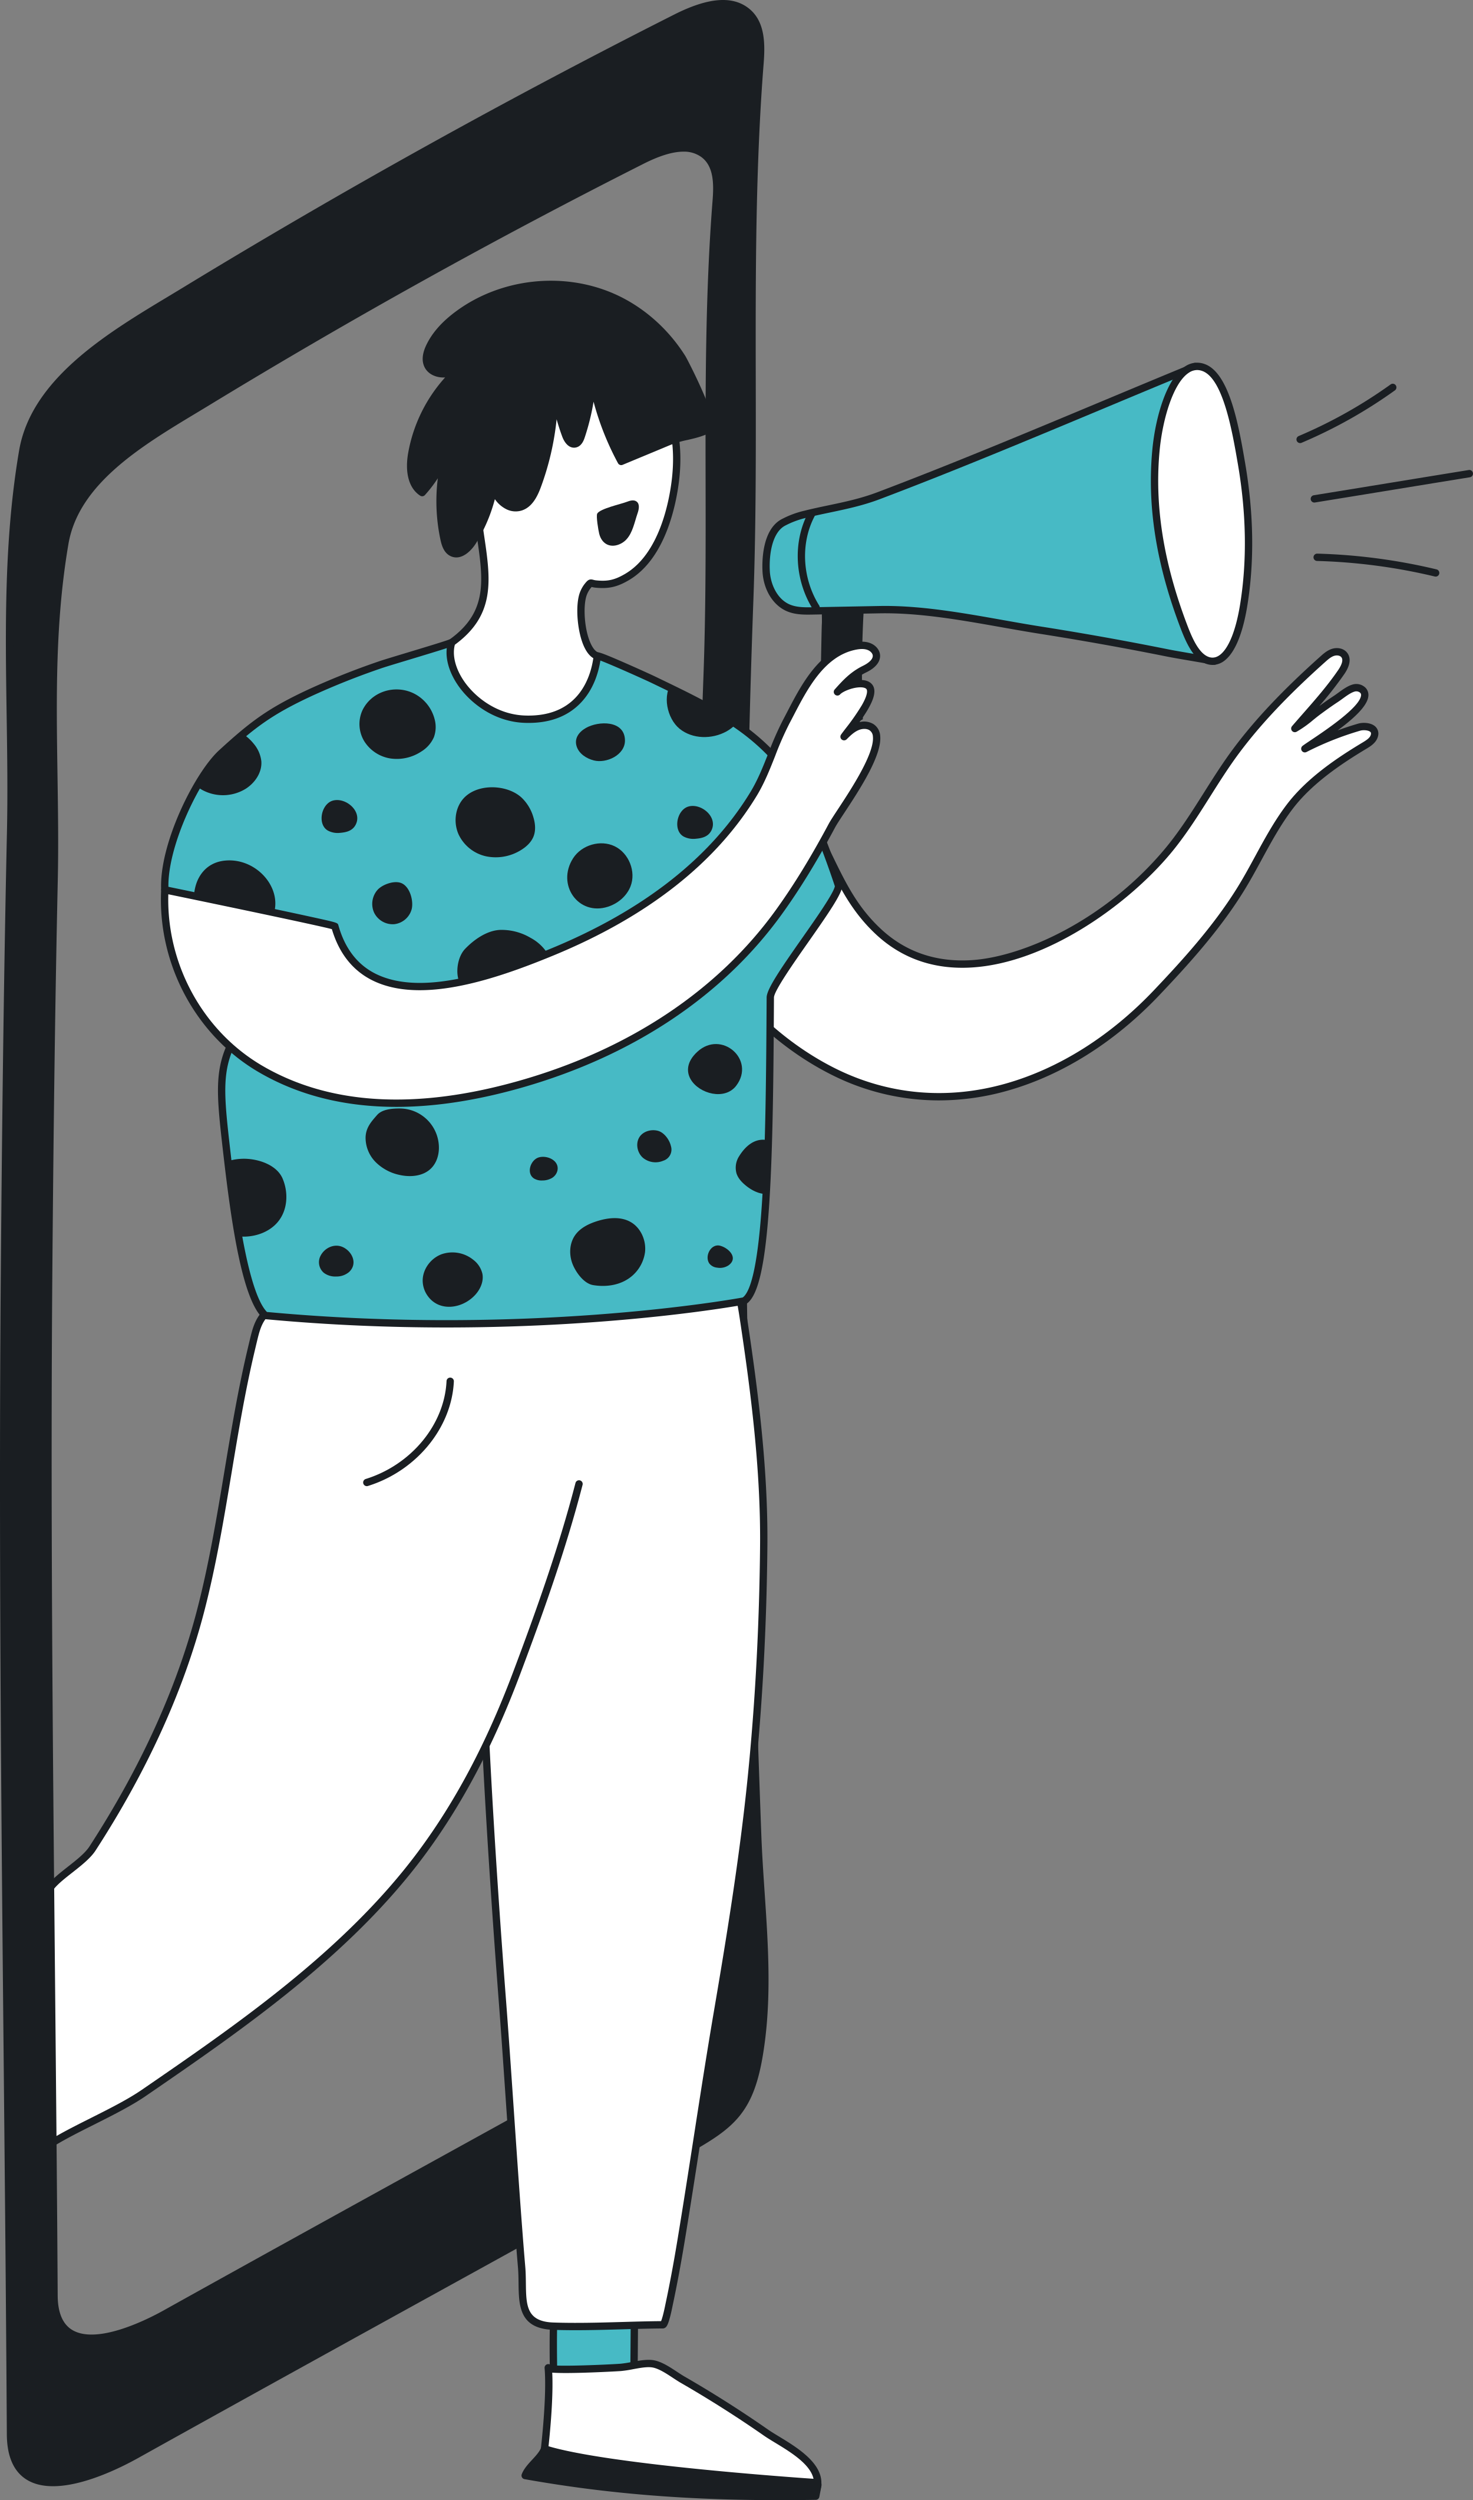<svg xmlns="http://www.w3.org/2000/svg" xmlns:xlink="http://www.w3.org/1999/xlink" viewBox="0 0 1004.996 1704.977"><rect x="0" y="0" width="1004.996" height="1704.977" fill="#808080" stroke="none"/><defs><clipPath id="a"><path d="M181.027,897.109c-14.264-12.967-21.979-73.976-26.132-110.104-6.09-52.981-7.25-65.684,18.088-98.456a68.878,68.878,0,0,1,11.388-11.687,3.781,3.781,0,0,0-1.78-6.692c-6.375-.983-14.476-2.516-20.209-4.603-7.626-2.776-49.739-55.036-49.923-58.763-1.492-30.15,22.216-78.206,38.722-93.324,21.65-19.83,33.516-28.544,60.022-40.917a511.739,511.739,0,0,1,48.17-19.195c6.33-2.206,44.198-13.217,48.819-15.228-6.431,19.956,18.096,51.126,49.728,52.305,34.554,1.288,47.171-22.244,49.604-43.077.141-1.205,33.613,13.939,38.258,16.177,42.822,20.64,71.927,34.301,96.778,70.904,13.435,19.789,29.603,69.706,29.603,69.706-.708,10.207-46.55,65.875-46.605,76.106-.558,103.97-1.756,196.951-17.826,206.917C507.731,887.178,365.121,914.303,181.027,897.109Z" style="fill:none"/></clipPath></defs><path d="M516.914,1250.845q-4.533-122.734-7.54-245.512c-4.63-198.538-5.112-397.2,2.129-595.693,4.448-121.926-2.538-245.253,7.035-366.644,1.004-12.736,1.075-27.601-9.667-35.67-13.211-9.924-32.784-2.725-47.733,4.822Q289.432,98.839,125.89,198.402C82.129,225.046,24.277,256.146,15.502,307.653c-14.876,87.32-6.346,172.23-8.275,260.312C5.032,668.239,3.86,768.531,3.046,868.822c-2.143,263.89,2.565,528.231,4.12,791.296.308,51.994,55.619,30.798,85.885,13.939q119.683-66.671,239.823-132.64,59.999-33.087,119.945-66.255c31.475-17.435,48.054-25.48,57.526-46.358,4.216-9.292,7.023-21.126,9.11-37.462C525.418,1344.652,518.64,1297.568,516.914,1250.845Zm-27.42,77.189c-1.843,14.433-4.324,24.89-8.049,33.1-8.368,18.446-23.017,25.554-50.827,40.959q-52.949,29.331-105.977,58.54-106.028,58.472-211.895,117.193c-26.741,14.896-75.612,33.623-75.883-12.316-1.374-232.429-5.535-465.986-3.64-699.145.72-88.611,1.755-177.224,3.695-265.821,1.704-77.824-5.832-152.846,7.311-229.998,7.753-45.509,58.867-72.987,97.533-96.528Q286.09,186.144,437.969,109.456c13.208-6.668,30.501-13.029,42.174-4.261,9.491,7.129,9.429,20.263,8.541,31.516-8.458,107.254-2.286,216.219-6.216,323.946-6.398,175.378-5.972,350.904-1.881,526.322q2.53,108.48,6.662,216.921C488.774,1245.181,494.762,1286.783,489.494,1328.034Z" style="fill:#1a1e22"/><path d="M36.183,1695.47c-6.412,0-12.39-1.194-17.413-4.126-9.268-5.409-14.014-15.91-14.104-31.212-.489-82.708-1.304-166.968-2.091-248.454C.855,1233.739-.924,1049.741.546,868.801c.981-120.792,2.271-213.59,4.183-300.891.596-27.213.186-54.526-.211-80.94-.88-58.609-1.79-119.214,8.521-179.738C21.35,258.438,73.053,227.313,114.597,202.305q5.088-3.063,9.993-6.038C233.095,130.202,345.948,67.505,460.012,9.917c22.726-11.476,39.197-12.974,50.361-4.59,11.32,8.504,11.812,23.225,10.657,37.865-5.654,71.706-5.52,145.346-5.392,216.56.089,49.226.182,100.127-1.638,149.978-6.574,180.231-7.27,375.035-2.128,595.543,1.761,75.478,4.226,155.775,7.539,245.478.488,13.203,1.397,26.682,2.275,39.717,2.237,33.18,4.551,67.489.247,101.188-2.169,16.99-5.041,28.765-9.312,38.179-9.193,20.263-24.608,28.765-52.592,44.198q-2.906,1.603-5.998,3.312c-40.817,22.61-81.638,45.13-119.95,66.259l-26.109,14.397C237.865,1596.659,165.372,1636.63,94.268,1676.24,82.346,1682.881,56.992,1695.47,36.183,1695.47ZM493.192,4.991c-8.267,0-18.516,3.123-30.927,9.389C348.319,71.909,235.584,134.541,127.191,200.537q-4.903,2.985-10.015,6.051C74.39,232.345,25.894,261.539,17.967,308.073,7.734,368.142,8.6,425.826,9.517,486.896c.398,26.459.808,53.818.21,81.124C7.816,655.297,6.526,748.074,5.546,868.842c-1.47,180.894.309,364.87,2.029,542.788.788,81.49,1.603,165.755,2.092,248.473.079,13.409,3.99,22.467,11.624,26.923,19.641,11.461,58.96-8.701,70.544-15.153,71.114-39.615,143.613-79.59,213.724-118.248l26.109-14.397c38.31-21.127,79.128-43.645,119.941-66.253q3.098-1.717,6.006-3.318c27.047-14.916,41.946-23.133,50.454-41.886,4.056-8.938,6.803-20.271,8.906-36.745,4.242-33.216,1.945-67.277-.276-100.218-.882-13.072-1.793-26.591-2.283-39.869-3.313-89.727-5.78-170.045-7.541-245.546-5.144-220.609-4.448-415.512,2.13-595.843,1.815-49.755,1.723-100.608,1.634-149.787-.13-71.314-.263-145.056,5.407-216.963,1.043-13.217.714-26.42-8.676-33.474A22.897,22.897,0,0,0,493.192,4.991ZM62.492,1597.033c-5.711,0-11.041-1.065-15.523-3.681-8.284-4.835-12.525-14.197-12.605-27.826-.432-73.074-1.152-147.52-1.848-219.516-1.52-157.22-3.092-319.792-1.793-479.665.868-106.79,2.008-188.783,3.696-265.855.526-24.039.164-48.169-.186-71.504-.778-51.796-1.583-105.356,7.532-158.858,7.367-43.245,53.113-70.783,89.871-92.91,2.996-1.803,5.946-3.579,8.826-5.333,95.877-58.376,195.594-113.775,296.38-164.66,20.186-10.191,34.841-11.509,44.803-4.027,10.114,7.598,10.559,20.692,9.531,33.711-4.995,63.345-4.877,128.404-4.763,191.321.079,43.495.161,88.47-1.446,132.52-5.809,159.227-6.424,331.339-1.881,526.171,1.558,66.749,3.736,137.693,6.661,216.889.431,11.658,1.233,23.562,2.01,35.075,1.979,29.332,4.024,59.662.217,89.467-1.921,15.043-4.466,25.472-8.252,33.816-8.161,17.991-21.811,25.519-46.589,39.185q-2.568,1.415-5.303,2.928c-35.607,19.725-71.88,39.736-105.981,58.543l-23.325,12.861c-61.857,34.108-125.821,69.377-188.56,104.326C103.406,1585.892,80.96,1597.033,62.492,1597.033ZM466.284,103.422c-7.252,0-16.263,2.749-27.189,8.266-100.67,50.825-200.27,106.16-296.034,164.467-2.887,1.758-5.845,3.539-8.848,5.346-37.751,22.725-80.539,48.482-87.52,89.466-9.037,53.047-8.272,104-7.462,157.944.351,23.38.714,47.557.186,71.688-1.688,77.049-2.827,159.02-3.695,265.787-1.298,159.828.273,322.378,1.792,479.575.696,72,1.416,146.451,1.848,219.535.069,11.737,3.476,19.656,10.126,23.537,17.219,10.053,51.84-7.709,62.041-13.391,62.748-34.955,126.717-70.227,188.579-104.337l23.325-12.862c34.099-18.805,70.369-38.816,105.973-58.537q2.739-1.518,5.311-2.934c23.842-13.149,36.975-20.392,44.451-36.872,3.57-7.869,5.99-17.857,7.846-32.383l2.479.316-2.479-.316c3.744-29.321,1.716-59.405-.246-88.498-.779-11.55-1.584-23.492-2.018-35.227-2.926-79.218-5.106-150.185-6.663-216.956-4.546-194.933-3.931-367.143,1.883-526.471,1.603-43.954,1.522-88.881,1.442-132.328-.114-63.017-.233-128.178,4.778-191.724.915-11.596.633-23.174-7.55-29.32A19.958,19.958,0,0,0,466.284,103.422Z" style="fill:#1a1e22"/><path d="M547.245,550.4c-13.377-21-49.937-66.96-83.526-59.665-23.688,5.145-9.08,49.102-8.744,68.603,1.231,71.351,50.294,139.74,113.655,171.432,78.684,39.356,162.982,6.859,220.614-53.901,20.674-21.797,40.95-44.335,56.873-69.908,11.797-18.946,20.331-39.087,33.907-56.93,12.957-17.031,32.616-30.551,50.896-41.524,2.869-1.722,6.036-3.721,6.821-6.969,1.434-5.929-6.559-6.771-10.347-5.668a211.94,211.94,0,0,0-37.127,14.732c6.504-4.953,48.063-29.756,39.779-39.675a6.451,6.451,0,0,0-6.677-1.653c-3.941,1.143-8.394,5.038-11.885,7.327-4.043,2.651-7.971,5.478-11.864,8.341-5.263,3.871-10.403,8.775-16.185,11.875,10.874-12.643,22.184-24.62,31.666-38.496,2.384-3.489,4.674-8.281,2.076-11.63-1.714-2.21-5.007-2.667-7.669-1.815s-4.841,2.741-6.921,4.6c-21.368,19.095-41.79,39.378-58.974,62.364-16.611,22.22-29.222,47.529-47.04,68.785-41.665,49.703-137.721,110.282-197.3,54.658C573.364,611.097,568.013,583.005,547.245,550.4Z" style="fill:#fff"/><path d="M640.606,750.416a162.436,162.436,0,0,1-73.095-17.409c-31.671-15.842-60.464-41.297-81.077-71.677-21.615-31.857-33.357-67.11-33.959-101.948-.08-4.631-1.026-10.91-2.028-17.558-3.302-21.899-7.411-49.154,12.741-53.531,40.512-8.801,81.613,53.618,86.165,60.765h0c7.774,12.203,13.332,23.623,18.707,34.668,9.095,18.686,16.949,34.824,32.917,49.732,16.741,15.63,37.517,22.806,61.765,21.322,34.726-2.122,90.818-26.735,131.914-75.76,9.979-11.905,18.495-25.392,26.729-38.434,6.371-10.09,12.959-20.523,20.225-30.242,14.948-19.996,33.794-39.929,59.31-62.731,2.029-1.813,4.555-4.071,7.825-5.118,3.326-1.063,7.834-.652,10.406,2.665,1.933,2.493,3.157,7.044-1.987,14.573A249.781,249.781,0,0,1,900.145,481.46c3.05-2.222,6.471-4.656,9.968-6.949.912-.598,1.915-1.327,2.977-2.1,2.957-2.15,6.309-4.588,9.583-5.538a8.929,8.929,0,0,1,9.292,2.451,7.224,7.224,0,0,1,1.581,5.812c-.95,6.628-9.882,14.805-20.863,22.944q6.93-2.547,14.012-4.61c3.048-.887,8.702-.835,11.734,2.06a6.607,6.607,0,0,1,1.741,6.597c-1.059,4.378-5.214,6.873-7.964,8.524-16.351,9.813-36.831,23.331-50.193,40.895-8.254,10.849-14.784,22.865-21.1,34.485-3.987,7.337-8.111,14.925-12.674,22.252-16.759,26.915-38.304,50.404-57.182,70.308-30.413,32.063-66.219,54.602-103.545,65.179A171.806,171.806,0,0,1,640.606,750.416ZM470.994,492.465a31.708,31.708,0,0,0-6.745.713c-14.398,3.128-12.53,23.544-8.858,47.9,1.028,6.816,1.999,13.255,2.085,18.218.584,33.863,12.028,68.175,33.097,99.227,20.141,29.684,48.259,54.548,79.176,70.012,36.242,18.129,76.495,21.733,116.401,10.425,36.463-10.332,71.485-32.397,101.281-63.81,18.709-19.726,40.052-42.991,56.564-69.509,4.484-7.202,8.572-14.724,12.525-21.997,6.404-11.785,13.027-23.972,21.514-35.125,13.877-18.241,34.864-32.11,51.598-42.154,2.797-1.679,5.154-3.245,5.679-5.413.291-1.206-.132-1.61-.335-1.805-1.28-1.221-4.81-1.477-6.883-.875A209.742,209.742,0,0,0,891.403,512.83a2.5,2.5,0,0,1-2.651-4.216c1.127-.857,3.18-2.232,5.778-3.974,9.844-6.594,32.895-22.034,34.066-30.212a2.207,2.207,0,0,0-.47-1.897,4.023,4.023,0,0,0-4.062-.854c-2.434.706-5.409,2.87-8.034,4.779-1.112.809-2.163,1.573-3.176,2.238-4.189,2.746-8.292,5.719-11.754,8.265-1.683,1.237-3.333,2.567-5.08,3.975a75.901,75.901,0,0,1-11.405,8.089,2.5,2.5,0,0,1-3.077-3.833c2.46-2.86,4.941-5.686,7.42-8.507,8.27-9.415,16.82-19.151,24.077-29.77,1.558-2.279,3.91-6.438,2.165-8.687-1.038-1.339-3.267-1.5-4.932-.966-2.09.668-3.886,2.178-6.017,4.083-25.262,22.575-43.895,42.274-58.639,61.997-7.147,9.56-13.682,19.909-20,29.918-8.323,13.182-16.93,26.812-27.126,38.977-29.474,35.159-84.429,74.42-135.441,77.537-25.671,1.577-47.698-6.056-65.481-22.658-16.645-15.541-25.076-32.861-34.001-51.198-5.314-10.919-10.809-22.209-18.428-34.171C530.479,528.732,499.503,492.465,470.994,492.465Z" style="fill:#1a1e22"/><path d="M378.758,1638.44l53.628,2.693q.317-42.286.634-84.572c-16.386,2.056-48.803-1.645-54.438,17.148C376.656,1580.134,377.67,1638.357,378.758,1638.44Z" style="fill:#47bac5"/><path d="M432.387,1643.633q-.063,0-.126-.003l-53.628-2.693c-.022-.001-.044-.003-.065-.004a2.621,2.621,0,0,1-1.913-1.11c-.403-.589-1.349-1.966-1.619-31.948-.082-9.059-.133-30.594,1.153-34.884,4.94-16.479,26.838-17.391,44.433-18.122,4.467-.186,8.687-.361,12.088-.788a2.5,2.5,0,0,1,2.812,2.499l-.634,84.572a2.5,2.5,0,0,1-2.5,2.481Zm-51.513-7.59,49.032,2.462.594-79.171c-2.952.25-6.24.387-9.672.53-16.009.665-35.933,1.494-39.851,14.562C379.361,1579.819,380.081,1626.443,380.874,1636.043Z" style="fill:#1a1e22"/><path d="M556.392,1699.929c8.559-19.346-21.96-32.792-33.677-40.95q-27.7-19.287-56.972-36.157c-5.833-3.361-13.542-9.697-20.223-10.802-6.341-1.049-15.531,1.939-22.072,2.425-4.253.316-49.189,2.686-49.388.247,2.02,24.74-4.453,72.045-4.545,71.006Z" style="fill:#fff"/><path d="M556.393,1702.429c-.064,0-.127-.002-.191-.007l-186.587-14.211a2.514,2.514,0,0,1-2.476-3.298c.594-3.402,6.319-46.841,4.429-70.013l-.001-.007h0a2.5,2.5,0,0,1,4.148-2.076c5.097,1.23,39.684-.282,47.546-.867a75.295,75.295,0,0,0,7.666-1.175c5.178-.965,10.532-1.961,14.998-1.224,5.359.887,11.006,4.605,15.987,7.887,1.815,1.195,3.53,2.325,5.077,3.217,19.472,11.22,38.701,23.423,57.152,36.272,1.942,1.353,4.522,2.918,7.253,4.575,14.043,8.52,35.264,21.396,27.282,39.438A2.501,2.501,0,0,1,556.393,1702.429Zm-183.97-19.018,182.298,13.884c4.18-13.256-13.139-23.764-25.919-31.518-2.8-1.699-5.444-3.304-7.517-4.746-18.335-12.768-37.442-24.894-56.791-36.043-1.677-.966-3.452-2.135-5.331-3.373-4.566-3.007-9.742-6.416-14.053-7.129-3.595-.594-8.513.32-13.268,1.205a78.47,78.47,0,0,1-8.21,1.246c-2.158.16-14.588.837-26.329,1.163-6.783.19-12.201.231-16.107.125-1.681-.045-3.157-.097-4.418-.211.611,12.665-.532,29.331-1.664,41.586-.775,8.405-1.603,15.36-2.026,18.759C372.832,1680.411,372.604,1682.124,372.424,1683.411Zm4.128-68.93.001.007Zm-.001-.007.001.003Z" style="fill:#1a1e22"/><path d="M371.548,1670.012c-2.494,6.569-10.739,11.611-13.233,18.18,63.604,11.325,124.751,15.305,198.248,14.072l1.43-7.477a1.478,1.478,0,0,0-1.347-1.759C540.546,1691.942,412.1,1682.941,371.548,1670.012Z" style="fill:#1a1e22"/><path d="M531.848,1704.977c-64.438,0-118.954-4.527-173.973-14.323a2.499,2.499,0,0,1-1.899-3.349c1.42-3.738,4.316-6.87,7.118-9.899,2.592-2.803,5.04-5.45,6.115-8.281a2.5,2.5,0,0,1,3.097-1.494c40.376,12.872,169.873,21.916,184.507,22.905a3.979,3.979,0,0,1,3.635,4.721l-1.432,7.479a2.5,2.5,0,0,1-2.413,2.03Q543.973,1704.976,531.848,1704.977Zm-169.727-18.652c59.897,10.433,119.478,14.599,192.368,13.474l.833-4.353c-18.98-1.301-140.308-9.991-182.434-22.408a41.491,41.491,0,0,1-6.122,7.763A48.517,48.517,0,0,0,362.121,1686.325Z" style="fill:#1a1e22"/><path d="M496.377,864.855c6.942,10.058,9.001,21.984,10.746,33.526,7.773,51.413,14.434,103.816,13.954,155.886-.487,52.844-3.161,105.679-8.477,158.261-5.418,53.586-14.055,106.777-23.109,159.848-8.873,52.005-16.288,104.086-24.897,156.106l-.045.272c-2.39,14.426-5.034,28.812-8.089,43.113-.193.902-2.719,14.094-4.407,13.519-24.697.184-49.823,1.789-74.521.953-25.737-.871-20.007-21.142-21.639-40.233-4.218-49.336-9.178-130.204-12.962-179.549-7.564-98.648-13.677-197.349-15.934-295.983q-.048-2.085-.093-4.17-1.468-67.425-.292-134.75c.335-17.469.867-35.17,6.422-51.681C350.7,827.464,461.811,814.776,496.377,864.855Z" style="fill:#fff"/><path d="M392.691,1589.078c-5.101,0-10.191-.068-15.245-.24-23.265-.787-23.463-16.605-23.655-31.902-.044-3.492-.089-7.103-.39-10.615-2.492-29.153-5.22-68.951-7.856-107.439-1.83-26.707-3.558-51.934-5.106-72.131-8.912-116.219-13.978-210.312-15.94-296.117l-.094-4.173c-1.016-46.616-1.113-91.987-.293-134.852.299-15.57.671-34.947,6.553-52.431,8.044-23.91,35.662-41.947,72.075-47.071,41.012-5.77,78.575,6.526,95.695,31.329h0c7.026,10.18,9.211,21.68,11.16,34.571,7.551,49.937,14.47,103.433,13.982,156.283-.501,54.404-3.357,107.728-8.489,158.489-5.596,55.341-14.874,111.615-23.132,160.018-4.875,28.57-9.385,57.652-13.746,85.775-3.575,23.05-7.271,46.883-11.149,70.318l-.044.263c-2.619,15.807-5.271,29.946-8.111,43.237l-.072.351c-2.691,13.318-4.149,14.156-5.214,14.768a2.892,2.892,0,0,1-1.773.379c-8.965.07-18.153.331-27.041.583C414.25,1588.771,403.45,1589.078,392.691,1589.078ZM422.63,835.694a137.952,137.952,0,0,0-19.194,1.363c-34.526,4.859-60.596,21.609-68.033,43.714-5.221,15.521-5.92,31.568-6.291,50.933-.82,42.797-.722,88.099.291,134.647l.094,4.167c1.962,85.714,7.022,179.723,15.927,295.85,1.551,20.218,3.28,45.454,5.11,72.172,2.636,38.467,5.361,78.244,7.851,107.356.315,3.693.362,7.396.407,10.977.191,15.294.33,26.344,18.825,26.969,15.555.53,31.564.072,47.046-.367,8.659-.246,17.602-.5,26.372-.579.47-1.087,1.443-3.948,2.897-11.143l.084-.407c2.823-13.214,5.462-27.279,8.066-42.999l.044-.262c3.876-23.42,7.57-47.241,11.143-70.277,4.364-28.143,8.877-57.243,13.758-85.851,8.245-48.321,17.508-104.496,23.087-159.679,5.117-50.611,7.965-103.781,8.464-158.034.484-52.499-6.407-105.757-13.926-155.488-1.855-12.268-3.913-23.179-10.332-32.48h0C480.938,846.889,453.926,835.694,422.63,835.694Zm30.218,747.322.012.004Z" style="fill:#1a1e22"/><path d="M398.011,404.872c-3.999,10.492-.651,39.158,9.514,42.495,5.037,1.653,4.127,5.249,6.673,9.899,7.218,13.183-6.807,27.536-14.971,37.763a67.005,67.005,0,0,1-104.018.823c-3.972-4.787-7.426-10.759-6.468-16.904,1.056-6.778,12.323-35.71,19.453-40.81,34.949-25.003,19.938-55.545,16.257-99.316-1.753-20.853,1.944-42.429,12.416-60.493s28.038-32.293,48.388-36.796,43.185,1.508,57.41,16.844c17.104,18.441,21.053,45.278,18.121,69.424-2.792,22.997-11.687,53.076-32.84,65.603-7.472,4.425-12.921,5.731-21.43,4.863-3.792-.387-3.075-1.722-5.472,1.244A19.564,19.564,0,0,0,398.011,404.872Z" style="fill:#fff"/><path d="M346.967,522.702a70.439,70.439,0,0,1-53.683-25.253c-5.562-6.704-7.923-13.058-7.014-18.886,1.092-7.01,12.429-36.706,20.468-42.459,26.262-18.787,23.023-40.549,18.541-70.669-1.243-8.358-2.529-17-3.32-26.403-1.893-22.512,2.634-44.515,12.744-61.956,11.209-19.334,29.904-33.534,50.011-37.983,21.91-4.85,45.377,2.054,59.783,17.585,9.062,9.771,23.552,32.042,18.77,71.425-1.859,15.32-8.9,52.56-34.048,67.453-8.021,4.75-14.024,6.111-22.958,5.2a15.641,15.641,0,0,1-2.6-.482q-.259.299-.673.81a17.09,17.09,0,0,0-2.641,4.68v.001c-2.619,6.872-1.836,23.622,2.812,33.376,1.539,3.229,3.318,5.253,5.144,5.853,4.62,1.516,5.658,4.627,6.574,7.372a21.42,21.42,0,0,0,1.513,3.702c7.249,13.242-4.115,27.03-12.414,37.097-.978,1.185-1.921,2.33-2.796,3.426A70.04,70.04,0,0,1,347.497,522.7C347.32,522.701,347.143,522.702,346.967,522.702Zm51.85-280.144a60.296,60.296,0,0,0-13.022,1.417c-18.764,4.152-36.245,17.464-46.765,35.609-9.602,16.564-13.896,37.527-12.088,59.029.777,9.244,2.052,17.806,3.283,26.086,4.565,30.676,8.171,54.906-20.576,75.472-6.175,4.418-17.388,32.417-18.438,39.162-.679,4.35,1.313,9.37,5.921,14.922a64.506,64.506,0,0,0,100.141-.786c.892-1.116,1.851-2.281,2.846-3.488,7.802-9.464,17.511-21.242,11.887-31.515a25.854,25.854,0,0,1-1.869-4.521c-.819-2.455-1.159-3.471-3.391-4.204-3.203-1.051-5.928-3.895-8.1-8.453-4.82-10.115-6.292-28.595-2.971-37.308a22.086,22.086,0,0,1,3.424-6.043c1.885-2.333,2.991-3.278,5.688-2.542a10.918,10.918,0,0,0,1.982.383c7.911.807,12.752-.292,19.903-4.527,23.234-13.76,29.86-49.168,31.632-63.753,4.538-37.379-8.999-58.286-17.473-67.422C430.428,248.863,414.836,242.558,398.816,242.558Zm-.806,162.315h0Z" style="fill:#1a1e22"/><path d="M423.836,314.684a190.976,190.976,0,0,1-19.658-55.583,154.865,154.865,0,0,1-7.593,38.406c-.733,2.195-1.846,4.684-4.097,5.196-3.166.72-5.472-2.918-6.602-5.977a146.101,146.101,0,0,1-7.639-30.418,187.225,187.225,0,0,1-11.545,64.969c-2.212,5.992-5.401,12.514-11.464,14.469-7.57,2.442-15.674-4.098-17.946-11.757s-.37-15.854,1.538-23.601a108.621,108.621,0,0,1-16.068,58.559c-3.194,5.17-9.045,10.695-14.468,7.945-3.287-1.667-4.548-5.666-5.324-9.276a123.507,123.507,0,0,1,1.616-58.291,88.186,88.186,0,0,1-16.533,26.608c-8.13-5.204-8.781-16.837-7.148-26.358a101.43,101.43,0,0,1,38.779-63.41c-4.16,3.489-8.52,7.081-13.79,8.372s-11.719-.478-14.058-5.4c-1.896-3.99-.634-8.756,1.265-12.734,4.374-9.162,11.848-16.505,20.041-22.468,29.615-21.554,70.733-26.088,104.399-11.512,19.792,8.569,36.589,23.574,48.03,41.848,2.539,4.056,23.146,45.642,18.161,48.314-8.766,4.698-18.352,4.787-27.401,8.579C445.512,305.699,434.663,310.166,423.836,314.684Z" style="fill:#1a1e22"/><path d="M311.33,380.143a9.105,9.105,0,0,1-4.166-1.022c-4.257-2.159-5.783-7.002-6.638-10.981a126.01,126.01,0,0,1-1.815-41.981,90.321,90.321,0,0,1-8.803,11.45,2.501,2.501,0,0,1-3.202.429c-7.57-4.845-10.583-15.374-8.264-28.886a103.971,103.971,0,0,1,25.252-51.76c-5.442.366-11.556-1.796-14.115-7.182-1.933-4.066-1.507-9.073,1.267-14.884,4.064-8.513,10.876-16.171,20.826-23.413,30.379-22.111,72.325-26.738,106.863-11.784,19.771,8.56,37.228,23.765,49.156,42.815,1.165,1.861,21.394,40.726,19.107,49.333a3.833,3.833,0,0,1-1.884,2.512c-5.17,2.77-10.561,4.018-15.774,5.224a71.979,71.979,0,0,0-11.842,3.457q-9.265,3.883-18.547,7.722-6.979,2.896-13.953,5.801a2.499,2.499,0,0,1-3.162-1.119A192.806,192.806,0,0,1,404.973,273.93a157.029,157.029,0,0,1-6.018,24.369c-.543,1.627-1.985,5.949-5.914,6.842-3.877.885-7.43-1.942-9.5-7.549q-2.126-5.757-3.772-11.685a188.551,188.551,0,0,1-10.722,46.235c-2.298,6.224-5.856,13.665-13.043,15.983a14.194,14.194,0,0,1-11.16-1.197,20.545,20.545,0,0,1-7.2-6.53,110.653,110.653,0,0,1-12.757,29.862C321.8,375.261,316.743,380.142,311.33,380.143Zm-6.743-73.319a2.501,2.501,0,0,1,2.411,3.161,120.921,120.921,0,0,0-1.583,57.105c.621,2.893,1.639,6.369,4.011,7.572,4.135,2.097,9.141-3.681,11.209-7.029a106.267,106.267,0,0,0,13.709-35.156c-1.592-7.856.417-16.017,2.059-22.686a2.5,2.5,0,0,1,4.928.555,109.727,109.727,0,0,1-1.882,22.049q.111.443.241.884a15.831,15.831,0,0,0,7.488,9.227,9.415,9.415,0,0,0,7.293.861c5.136-1.656,7.981-7.794,9.887-12.956a183.605,183.605,0,0,0,11.39-64.099,2.5,2.5,0,0,1,4.976-.35,143.682,143.682,0,0,0,7.509,29.898c.888,2.404,2.43,4.697,3.702,4.405.786-.179,1.553-1.373,2.279-3.549a152.327,152.327,0,0,0,7.47-37.786,2.5,2.5,0,0,1,4.952-.288,187.747,187.747,0,0,0,18.338,52.859q5.928-2.47,11.862-4.929,9.27-3.846,18.529-7.715a76.903,76.903,0,0,1,12.649-3.717c4.927-1.14,9.591-2.219,14.02-4.488.71-5.905-14.829-39.062-18.581-45.056-11.396-18.2-28.053-32.719-46.904-40.88-32.942-14.263-72.955-9.852-101.936,11.239-9.261,6.74-15.559,13.781-19.256,21.524-1.438,3.014-2.825,7.297-1.263,10.584,1.809,3.807,7.12,5.046,11.205,4.045a23.35,23.35,0,0,0,7.949-4.004q2.405-2.047,4.94-3.942a2.5,2.5,0,0,1,3.103,3.918c-1.573,1.32-3.228,2.707-4.997,3.998a98.9,98.9,0,0,0-32.924,57.919c-.859,5.008-2.013,16.649,4.35,22.53a85.119,85.119,0,0,0,14.543-24.124A2.501,2.501,0,0,1,304.587,306.824Z" style="fill:#1a1e22"/><path d="M433.511,354.808c-1.856,6.232-3.913,12.842-9.868,15.889-6.657,3.406-12.97.728-14.831-6.748-.563-2.262-2.212-12.044-1.334-13.683,1.808-3.372,16.334-6.541,20.072-7.997,2.22-.865,4.927-1.671,6.813-.215,2.279,1.76,1.566,5.313.622,8.034C434.464,351.589,433.994,353.185,433.511,354.808Z" style="fill:#1a1e22"/><path d="M404.782,907.783c-8.563-1.683-17.374-2.38-25.975-4.071-16.57-3.257-32.915-7.503-49.459-10.88-9.838-2.008-20.512-4.098-30.529-3.588-10.821.55-21.255,3.31-32.08,3.925-6.934.394-14.1.428-21.351.291-14.163-.267-28.65-1.184-42.359-1.338-10.279-.115-17.555-3.018-24.178,6.328-3.179,4.487-4.529,9.835-5.795,15.076q-1.092,4.522-2.152,9.051c-13.658,58.35-19.008,118.274-34.092,176.151-14.925,57.265-41.05,111.507-73.709,161.86-5.962,9.192-22.149,17.991-28.647,26.505q.815,87.032,1.623,173.944c17.507-10.722,44.769-21.932,61.968-33.739,69.868-47.963,139.521-96.38,188.988-162.744,28.203-37.836,48.981-79.789,65.268-123.061,15.746-41.833,31.307-85.329,42.745-129.507q4.48-17.303,8.047-34.728L411.6,919.241C412.271,911.365,413.429,909.483,404.782,907.783Z" style="fill:#fff"/><path d="M250.275,1013.48a2.5,2.5,0,0,1-.741-4.888c31.094-9.673,53.765-37.141,55.131-66.797a2.5,2.5,0,0,1,4.994.231c-1.461,31.719-25.575,61.055-58.641,71.34A2.489,2.489,0,0,1,250.275,1013.48Z" style="fill:#1a1e22"/><path d="M36.077,1463.537a2.5,2.5,0,0,1-2.5-2.478q-.511-59.422-1.1-118.913-.263-27.508-.523-55.028a2.503,2.503,0,0,1,.513-1.54c3.215-4.213,8.354-8.25,13.793-12.524,5.792-4.551,11.78-9.256,14.743-13.824,34.824-53.691,59.515-107.903,73.388-161.131,8.123-31.166,13.514-63.528,18.727-94.826,4.451-26.727,9.055-54.365,15.351-81.263q1.063-4.54,2.157-9.069c1.238-5.127,2.643-10.937,6.185-15.935,6.131-8.65,13.183-8.166,20.646-7.654,1.793.123,3.647.25,5.6.272,7.366.083,15.091.39,22.562.688,6.516.259,13.253.527,19.816.65a2.5,2.5,0,0,1-.094,5c-6.616-.125-13.381-.395-19.922-.654-7.436-.296-15.124-.603-22.419-.684-2.096-.024-4.022-.155-5.885-.283-7.305-.501-11.717-.804-16.225,5.557-2.987,4.215-4.271,9.529-5.405,14.218q-1.09,4.513-2.147,9.035c-6.26,26.74-10.85,54.296-15.288,80.944-5.231,31.407-10.641,63.883-18.82,95.267-14.008,53.746-38.916,108.449-74.031,162.59-3.416,5.266-9.736,10.232-15.849,15.035-4.878,3.832-9.502,7.465-12.387,10.97q.253,27.078.515,54.144Q38.026,1399.413,38.54,1456.67c6.963-4.01,14.982-8.035,23.395-12.259,12.378-6.214,25.177-12.64,34.696-19.174,64.807-44.487,138.26-94.911,188.398-162.177,25.614-34.362,46.855-74.416,64.934-122.448,15.308-40.671,31.072-84.478,42.665-129.253a2.5,2.5,0,1,1,4.84,1.254c-11.651,45.001-27.469,88.96-42.825,129.761-18.247,48.477-39.706,88.932-65.603,123.675-50.636,67.93-124.451,118.604-189.578,163.312-9.8,6.726-22.755,13.23-35.283,19.52-9.879,4.96-19.21,9.643-26.795,14.289A2.497,2.497,0,0,1,36.077,1463.537Z" style="fill:#1a1e22"/><path d="M181.027,897.109c-14.264-12.967-21.979-73.976-26.132-110.104-6.09-52.981-7.25-65.684,18.088-98.456a68.878,68.878,0,0,1,11.388-11.687,3.781,3.781,0,0,0-1.78-6.692c-6.375-.983-14.476-2.516-20.209-4.603-7.626-2.776-49.739-55.036-49.923-58.763-1.492-30.15,22.216-78.206,38.722-93.324,21.65-19.83,33.516-28.544,60.022-40.917a511.739,511.739,0,0,1,48.17-19.195c6.33-2.206,44.198-13.217,48.819-15.228-6.431,19.956,18.096,51.126,49.728,52.305,34.554,1.288,47.171-22.244,49.604-43.077.141-1.205,33.613,13.939,38.258,16.177,42.822,20.64,71.927,34.301,96.778,70.904,13.435,19.789,29.603,69.706,29.603,69.706-.708,10.207-46.55,65.875-46.605,76.106-.558,103.97-1.756,196.951-17.826,206.917C507.731,887.178,365.121,914.303,181.027,897.109Z" style="fill:#47bac5"/><path d="M304.599,905.27c-38.049,0-79.79-1.56-123.805-5.672a2.498,2.498,0,0,1-1.449-.64c-13.874-12.613-21.4-63.526-26.934-111.668-6.012-52.299-7.627-66.355,18.594-100.27a71.419,71.419,0,0,1,11.804-12.11,1.281,1.281,0,0,0-.599-2.269c-6.098-.94-14.636-2.523-20.683-4.725-5.153-1.877-20.269-19.463-28.821-29.779-5.288-6.38-22.559-27.484-22.744-31.209-1.544-31.201,22.816-79.983,39.531-95.292,21.76-19.931,33.575-28.699,60.653-41.339a508.97,508.97,0,0,1,48.403-19.291c2.639-.919,10.343-3.246,19.262-5.94,11.935-3.604,26.786-8.089,29.383-9.22a2.5,2.5,0,0,1,3.378,3.06c-2.35,7.289,0,17,6.285,25.976,7.483,10.688,22.226,22.359,41.155,23.065,38.007,1.388,45.537-28.109,47.027-40.869a2.622,2.622,0,0,1,1.312-1.947c1.315-.722,1.862-1.019,20.057,6.938,8.559,3.743,17.981,8.031,20.458,9.225l1.857.895c41.239,19.872,71.036,34.23,95.902,70.858,13.48,19.855,29.249,68.288,29.913,70.34a2.492,2.492,0,0,1,.116.943c-.367,5.29-8.986,17.918-23.139,38.087-9.892,14.096-23.438,33.4-23.461,37.86-.278,51.797-.725,101.394-3.102,138.855-2.754,43.417-7.66,65.059-15.908,70.174a2.514,2.514,0,0,1-.851.331C507.113,889.84,424.172,905.27,304.599,905.27ZM182.132,894.701c175.857,16.302,315.228-8.175,324.636-9.887,6.271-4.593,10.711-26.789,13.198-66.001,2.368-37.328,2.813-86.845,3.092-138.565.03-5.618,9.226-19.126,24.368-40.705,9.487-13.521,21.227-30.251,22.186-35.145-1.774-5.394-16.771-50.355-29.12-68.544-24.111-35.516-51.889-48.901-93.936-69.162l-1.858-.895c-4.751-2.29-27.568-12.544-35.075-15.327-1.352,8.537-4.746,19.575-13.025,28.438-9.273,9.927-22.337,14.648-38.768,14.035-20.762-.774-36.892-13.521-45.065-25.193-6.073-8.673-8.844-17.811-7.935-25.769-5.23,1.716-14.277,4.462-25.57,7.872-8.496,2.566-16.521,4.99-19.061,5.875a504.034,504.034,0,0,0-47.935,19.1c-26.483,12.363-38.057,20.955-59.392,40.497-15.617,14.304-39.238,61.714-37.926,91.115,2.55,6.458,42.29,54.593,48.293,56.779,5.665,2.062,13.858,3.575,19.734,4.481a6.28,6.28,0,0,1,2.96,11.115,66.416,66.416,0,0,0-10.972,11.265c-24.977,32.306-23.557,44.657-17.582,96.642C160.341,812.484,168.14,880.345,182.132,894.701Z" style="fill:#1a1e22"/><g style="clip-path:url(#a)"><path d="M149.424,640.463a28.845,28.845,0,0,0,30.453-6.236c20.153-20.172-1.226-50.019-26.634-47.312C126.129,589.804,125.956,631.008,149.424,640.463Z" style="fill:#1a1e22"/><path d="M220.667,563.288a7.97,7.97,0,0,0,3.062,3.147,14.231,14.231,0,0,0,8.24,1.535c4.283-.358,8.463-1.323,10.659-5.487,4.844-9.186-6.774-18.987-15.562-16.495C220.575,547.83,217.507,557.509,220.667,563.288Z" style="fill:#1a1e22"/><path d="M463.322,567.31a7.969,7.969,0,0,0,3.062,3.147,14.23,14.23,0,0,0,8.239,1.535c4.283-.358,8.463-1.323,10.659-5.486,4.844-9.186-6.774-18.987-15.561-16.495C463.229,551.852,460.161,561.531,463.322,567.31Z" style="fill:#1a1e22"/><path d="M137.523,538.451a29.664,29.664,0,0,0,29.742-.316c6.584-4.009,11.643-11.332,11.034-19.041a22.222,22.222,0,0,0-5.15-11.842c-6.415-8.05-16.844-12.891-27.066-11.936A28.301,28.301,0,0,0,126.161,506.67c-2.577,3.534-3.405,6.255-2.78,10.57a29.922,29.922,0,0,0,4.242,11.5A28.965,28.965,0,0,0,137.523,538.451Z" style="fill:#1a1e22"/><path d="M247.428,484.077a22.6,22.6,0,0,0,1.024,21.283,25.772,25.772,0,0,0,17.893,11.869,30.28,30.28,0,0,0,21.118-4.746,21.669,21.669,0,0,0,8.567-9.742,20.221,20.221,0,0,0,.487-12.33A27.188,27.188,0,0,0,281.827,472.64C269.249,466.808,253.73,471.502,247.428,484.077Z" style="fill:#1a1e22"/><path d="M355.92,543.989c-10.221-9.509-31.795-10.015-40.705,1.759-4.947,6.537-5.676,15.869-2.3,23.347a27.183,27.183,0,0,0,18.513,14.819,32.54,32.54,0,0,0,23.612-3.961c3.884-2.296,7.454-5.501,9.054-9.733,1.569-4.149,1.071-8.826-.229-13.067A29.859,29.859,0,0,0,355.92,543.989Z" style="fill:#1a1e22"/><path d="M257.647,606.776A14.496,14.496,0,0,0,255.28,622.447a14.138,14.138,0,0,0,13.697,7.803,13.94,13.94,0,0,0,11.914-10.29c1.359-5.566-1.141-15.11-6.883-17.65C269.132,600.154,261,603.135,257.647,606.776Z" style="fill:#1a1e22"/><path d="M340.941,634.16c-8.901.497-17.656,6.684-23.66,12.975-4.437,4.649-6.125,13.315-4.802,19.511,2.107,9.87,10.611,17.416,20.056,20.864a37.124,37.124,0,0,0,23.855.817,29.756,29.756,0,0,0,17.923-15.444c3.399-7.387,3.127-16.511-1.224-23.375a30.926,30.926,0,0,0-11.081-9.943A38.736,38.736,0,0,0,340.941,634.16Z" style="fill:#1a1e22"/><path d="M435.923,776.046c-2.314,4.373-.98,10.23,2.726,13.496a13.5,13.5,0,0,0,13.892,2.006,7.954,7.954,0,0,0,5.205-10.003c-.95-4.192-4.524-9.221-8.868-10.39C444.179,769.89,438.286,771.581,435.923,776.046Z" style="fill:#1a1e22"/><path d="M525.278,777.979c-9.264-2.881-16.339,3.023-20.94,10.428a14.422,14.422,0,0,0-1.811,11.87c1.043,3.179,3.397,5.756,5.955,7.903,4.354,3.655,9.811,6.436,15.473,6.065a16.996,16.996,0,0,0,14.37-11.182C542.093,792.534,535.601,781.19,525.278,777.979Z" style="fill:#1a1e22"/><path d="M390.676,862.077c-2.492-6.267-2.25-13.85,1.499-19.431,3.457-5.147,9.321-8.019,15.145-9.868,7.586-2.409,16.241-3.35,23.133.677,6.828,3.991,10.562,12.561,9.621,20.562a25.973,25.973,0,0,1-13.069,19.061c-6.72,3.796-14.932,4.561-22.418,3.281C398.4,875.301,392.93,867.747,390.676,862.077Z" style="fill:#1a1e22"/><path d="M483.986,861.676a7.67,7.67,0,0,0,5.328,2.8,10.634,10.634,0,0,0,7.732-1.567c6.97-5.03.111-11.846-5.689-13.377C485.074,847.873,480.495,856.662,483.986,861.676Z" style="fill:#1a1e22"/><path d="M364.194,803.58a9.875,9.875,0,0,0,5.761,1.449,13.131,13.131,0,0,0,6.335-1.528,8.147,8.147,0,0,0,3.99-5.026c1.681-7.046-7.003-10.887-12.713-9.173C362.044,790.958,358.9,799.92,364.194,803.58Z" style="fill:#1a1e22"/><path d="M249.429,775.521a23.641,23.641,0,0,0,6.956,17.066,32.68,32.68,0,0,0,16.468,8.712c7.41,1.617,15.953.799,21.325-4.577,4.078-4.081,5.66-10.209,5.206-15.973a26.794,26.794,0,0,0-26.865-24.824c-5.014-.002-11.786.531-15.2,4.417C253.243,764.983,249.68,768.942,249.429,775.521Z" style="fill:#1a1e22"/><path d="M221.027,868.066a12.943,12.943,0,0,0,8.389,2.442,13.081,13.081,0,0,0,8.797-3.104c6.002-5.66,2.104-13.986-4.321-16.951-5.981-2.76-13.104.748-15.629,6.888A9.505,9.505,0,0,0,221.027,868.066Z" style="fill:#1a1e22"/><path d="M288.394,872.68c.308-7.654,5.763-14.714,12.918-17.366a22.644,22.644,0,0,1,21.563,3.78,16.702,16.702,0,0,1,6.259,9.574c.957,5.011-1.246,10.21-4.61,14.034-8.5,9.665-24.685,12.428-32.784.955A18.001,18.001,0,0,1,288.394,872.68Z" style="fill:#1a1e22"/><path d="M165.214,790.229c-7.361.266-14.933,2.576-20.114,7.834-5.269,5.347-7.487,13.306-6.64,20.782.798,7.038,4.816,17.905,11.621,21.002a38.601,38.601,0,0,0,17.537,3.451c7.954-.336,15.991-3.377,21.339-9.3,7.332-8.12,8.025-20.378,3.899-30.183C188.675,793.881,175.02,789.875,165.214,790.229Z" style="fill:#1a1e22"/><path d="M391.031,585.254c5.835-9.072,18.705-12.831,28.385-8.126s14.721,17.369,10.747,27.405c-2.627,6.634-8.613,11.647-15.386,13.815C394.582,624.813,379.437,603.279,391.031,585.254Z" style="fill:#1a1e22"/><path d="M471.294,736.144c-3.158-5.348-2.809-12.207,4.553-18.945,16.402-15.011,39.861,5.412,26.506,23.136C494.576,750.655,477.069,745.927,471.294,736.144Z" style="fill:#1a1e22"/><path d="M399.707,496.452c-4.905,2.813-8.045,7.25-6.231,12.669,1.665,4.974,6.642,8.166,11.705,9.461,8.538,2.184,21.39-3.688,21.217-13.775C426.161,491.016,408.281,491.537,399.707,496.452Z" style="fill:#1a1e22"/><path d="M463.642,496.959c8.817,7.176,22.093,7.307,32.039,1.818,8.985-4.959,15.772-15.946,12.062-25.545-2.555-6.61-9.217-10.666-15.829-13.152-9.625-3.618-25.357-4.199-32.853,4.633C451.45,473.678,455.109,490.015,463.642,496.959Z" style="fill:#1a1e22"/></g><path d="M559.056,488.483c13.178,4.805,20.384,7.19,29.654,2.001a783.538,783.538,0,0,1,1.698-91.44c-6.557-.603-21.227-5.03-26.344.173-4.728,4.808-2.963,20.218-3.335,26.38C560.405,430.967,559.656,488.385,559.056,488.483Z" style="fill:#1a1e22"/><path d="M828.387,450.875c-8.725-1.619-24.637-4.163-31.997-5.64q-14.397-2.891-28.834-5.579-28.873-5.376-57.889-9.94c-35.296-5.552-73.777-14.626-109.573-13.958l-45.322.847c-5.688.106-11.566.178-16.809-2.026-9.466-3.98-14.699-14.719-15.227-25.037-.579-11.303,1.453-27.317,11.26-33.013a62.903,62.903,0,0,1,15.547-5.847c16.161-4.073,32.751-6.155,49.851-12.618,70.522-26.654,146.184-59.447,215.942-88.098-4.014,1.626-23.638,50.973-18.855,108.131a283.134,283.134,0,0,0,9.101,49.678c2.408,8.959,4.839,18.327,8.512,26.856C816.239,439.615,827.283,445.693,828.387,450.875Z" style="fill:#47bac5"/><path d="M828.388,453.375a2.495,2.495,0,0,1-.456-.042c-3.771-.7-8.79-1.556-14.105-2.462-6.749-1.151-13.728-2.341-17.928-3.185-9.554-1.918-19.243-3.793-28.8-5.572-19.141-3.564-38.594-6.904-57.82-9.929-8.562-1.347-17.499-2.934-26.141-4.468-27.582-4.897-56.107-9.955-82.996-9.46l-45.322.847c-5.633.105-12.009.224-17.825-2.221-9.537-4.01-16.114-14.691-16.756-27.213-.326-6.389-.391-27.815,12.502-35.303a63.809,63.809,0,0,1,16.191-6.109c5.342-1.346,10.82-2.496,16.119-3.608,10.885-2.284,22.142-4.646,33.459-8.924,49.616-18.753,102.01-40.643,152.678-61.813,20.92-8.74,42.552-17.779,63.198-26.258l.012-.005a2.5,2.5,0,0,1,2.148,4.505c-4.144,4.002-22.131,51.266-17.574,105.734a278.608,278.608,0,0,0,9.024,49.237l.398,1.481c2.26,8.427,4.597,17.141,7.996,25.036.767,1.782,3.633,4.297,6.161,6.516,3.864,3.391,7.515,6.594,8.282,10.195a2.5,2.5,0,0,1-2.445,3.021Zm-224.502-40.152c26.224,0,53.603,4.862,80.126,9.571,9.015,1.601,17.529,3.112,26.044,4.452,19.272,3.032,38.772,6.38,57.959,9.952,9.579,1.784,19.292,3.663,28.868,5.586,4.128.829,11.07,2.013,17.784,3.158,2.932.5,5.775.985,8.373,1.438-1.181-1.175-2.551-2.377-3.787-3.462-3.21-2.817-6.241-5.478-7.455-8.296-3.543-8.227-5.928-17.119-8.233-25.718l-.397-1.478a283.395,283.395,0,0,1-9.179-50.118,239.866,239.866,0,0,1,6.191-75.692c2.409-9.86,5.782-20.46,8.972-27.4-18.449,7.606-37.522,15.575-56.037,23.312-50.707,21.186-103.142,43.094-152.838,61.876-11.68,4.415-23.128,6.817-34.2,9.141-5.491,1.152-10.679,2.241-15.923,3.563a59.798,59.798,0,0,0-14.902,5.584c-8.3,4.82-10.618,19.031-10.02,30.724.445,8.699,4.854,19.141,13.699,22.859,4.844,2.037,10.662,1.927,15.794,1.832l45.322-.847C601.323,413.235,602.605,413.223,603.885,413.223Z" style="fill:#1a1e22"/><path d="M556.784,416.731a2.499,2.499,0,0,1-2.121-1.174c-12.57-20.076-13.834-45.982-3.221-65.999a2.5,2.5,0,0,1,4.418,2.343c-9.793,18.467-8.599,42.412,3.041,61.002a2.5,2.5,0,0,1-2.117,3.827Z" style="fill:#1a1e22"/><path d="M807.856,427.605c2.877,7.54,6.148,14.789,10.641,19.251s10.418,5.787,15.8,1.386c7.573-6.193,11.954-21.445,14.227-35.42,5.413-33.281,3.639-66.841-1.453-96.567-4.117-24.038-10.449-60.198-26.034-65.651-17.8-6.229-29.479,27.418-32.264,55.601C784.249,352.007,795.134,394.263,807.856,427.605Z" style="fill:#fff"/><path d="M827.268,453.45c-3.64,0-7.31-1.62-10.533-4.82-5.012-4.978-8.482-12.971-11.215-20.133h0c-16.752-43.901-23.043-83.983-19.234-122.538,2.198-22.242,9.944-48.212,22.296-56.091a14.643,14.643,0,0,1,13.282-1.624c17.119,5.991,23.47,43.059,27.672,67.589,5.887,34.372,6.376,67.138,1.456,97.391-2.104,12.941-6.435,29.857-15.112,36.954A13.527,13.527,0,0,1,827.268,453.45ZM816.788,252.351a10.123,10.123,0,0,0-5.518,1.732c-10.877,6.939-17.996,32.01-20.008,52.367-3.731,37.765,2.46,77.103,18.93,120.264,2.543,6.665,5.728,14.059,10.066,18.368,2.353,2.338,7.102,5.603,12.455,1.225,5.826-4.764,10.564-16.798,13.343-33.886,4.832-29.706,4.345-61.918-1.448-95.744-3.761-21.953-10.056-58.695-24.396-63.713A10.31,10.31,0,0,0,816.788,252.351Z" style="fill:#1a1e22"/><path d="M887.056,302.161a2.5,2.5,0,0,1-.983-4.8A324.724,324.724,0,0,0,948.79,262.16a2.5,2.5,0,0,1,2.93,4.052,329.731,329.731,0,0,1-63.684,35.748A2.489,2.489,0,0,1,887.056,302.161Z" style="fill:#1a1e22"/><path d="M896.763,342.706a2.5,2.5,0,0,1-.395-4.969c12.942-2.086,32.98-5.357,53.001-8.626,19.931-3.253,39.844-6.504,52.729-8.582a2.5,2.5,0,0,1,.797,4.936c-12.883,2.077-32.793,5.327-52.72,8.58-20.024,3.269-40.065,6.54-53.012,8.627A2.533,2.533,0,0,1,896.763,342.706Z" style="fill:#1a1e22"/><path d="M979.516,393.217a2.505,2.505,0,0,1-.585-.069,391.478,391.478,0,0,0-80.329-10.604,2.501,2.501,0,0,1-2.43-2.568,2.533,2.533,0,0,1,2.568-2.43,396.543,396.543,0,0,1,81.356,10.739,2.5,2.5,0,0,1-.581,4.932Z" style="fill:#1a1e22"/><path d="M598.037,501.98c1.76,16.067-25.675,52.127-30.471,61.108a512.005,512.005,0,0,1-36.341,59.155c-42.847,59.246-105.709,96.959-175.375,116.922-58.617,16.797-123.787,21.644-178.34-10.33-42.702-25.028-67.575-72.846-65.049-122.032,0,0,115.723,23.866,116.005,24.875,18.857,67.328,104.224,35.761,148.712,17.378,54.34-22.454,106.026-56.709,136.992-107.67,9.346-15.38,13.706-33.169,22.259-49.235,10.028-18.835,21.889-46.03,46.242-51.38a19.002,19.002,0,0,1,9.438-.123c3.012.905,5.64,3.309,5.848,6.257.292,4.131-3.9,7.354-7.887,9.299-8.089,3.945-12.922,9.177-18.708,15.635,3.381-3.774,17.488-8.315,21.614-3.641,5.816,6.587-13.274,28.633-17.092,34.199,2.503-2.478,5.079-5.009,8.337-6.538s7.394-1.87,10.341.022A7.822,7.822,0,0,1,598.037,501.98Z" style="fill:#fff"/><path d="M270.398,754.837c-35.551,0-67.038-7.954-94.152-23.846-42.854-25.117-68.871-73.914-66.283-124.316a2.5,2.5,0,0,1,3.002-2.32c.29.06,29.267,6.037,57.907,12.06,16.824,3.539,30.242,6.401,39.883,8.508,19.616,4.286,19.616,4.286,20.118,6.08,4.454,15.902,13.13,27.09,25.788,33.25,31.415,15.289,80.397-1.326,119.562-17.509,62.909-25.996,108.603-61.881,135.81-106.658,5.023-8.267,8.519-17.102,12.22-26.458a220.39,220.39,0,0,1,9.969-22.653c.952-1.788,1.921-3.651,2.915-5.564,9.723-18.709,21.823-41.992,44.998-47.083,4.311-.947,7.709-.973,10.694-.075,4.292,1.289,7.356,4.695,7.622,8.475.316,4.484-2.982,8.646-9.286,11.721a40.928,40.928,0,0,0-8.793,5.744,25.244,25.244,0,0,1,4.736-.485c3.487.013,6.092.966,7.741,2.833,4.658,5.276-.764,15.233-8.441,25.935a12.355,12.355,0,0,1,9.505,1.301,10.226,10.226,0,0,1,4.609,7.931h0c1.451,13.25-14.202,37.036-24.56,52.775-2.87,4.363-5.138,7.809-6.192,9.782-12.287,23.009-24.233,42.452-36.52,59.442-40.119,55.475-101.226,96.23-176.712,117.86Q310.218,754.841,270.398,754.837ZM114.84,609.847c-1.368,47.518,23.499,93.131,63.934,116.83,46.101,27.021,105.445,30.412,176.388,10.084C429.56,715.442,489.742,675.335,529.199,620.778c12.152-16.805,23.982-36.061,36.161-58.868,1.162-2.176,3.485-5.705,6.426-10.175,8.744-13.288,25.021-38.023,23.766-49.482h0a5.329,5.329,0,0,0-2.341-4.269c-1.959-1.257-5.069-1.205-7.928.137-2.907,1.365-5.314,3.748-7.641,6.052a2.5,2.5,0,0,1-3.82-3.19c.681-.992,1.756-2.397,3.117-4.174a153.555,153.555,0,0,0,11.092-15.916c4.671-8.181,3.531-10.519,3.07-11.04-.645-.73-2.069-1.136-4.012-1.143-5.481-.01-12.163,2.897-13.866,4.797h0a2.5,2.5,0,0,1-3.725-3.337l.005-.004c5.494-6.132,10.686-11.925,19.47-16.209,1.582-.771,6.725-3.547,6.489-6.875-.117-1.667-1.83-3.365-4.073-4.039-2.132-.641-4.731-.587-8.183.17-20.89,4.589-32.392,26.721-41.634,44.505-1.002,1.928-1.978,3.806-2.938,5.608a216.381,216.381,0,0,0-9.733,22.143c-3.615,9.138-7.353,18.587-12.596,27.215-27.772,45.707-74.261,82.272-138.174,108.684-28.69,11.854-62.596,23.903-91.725,23.905-11.616.001-22.469-1.914-31.936-6.521-13.652-6.644-23.083-18.458-28.046-35.122C217.49,631.236,157.031,618.557,114.84,609.847Z" style="fill:#1a1e22"/></svg>
